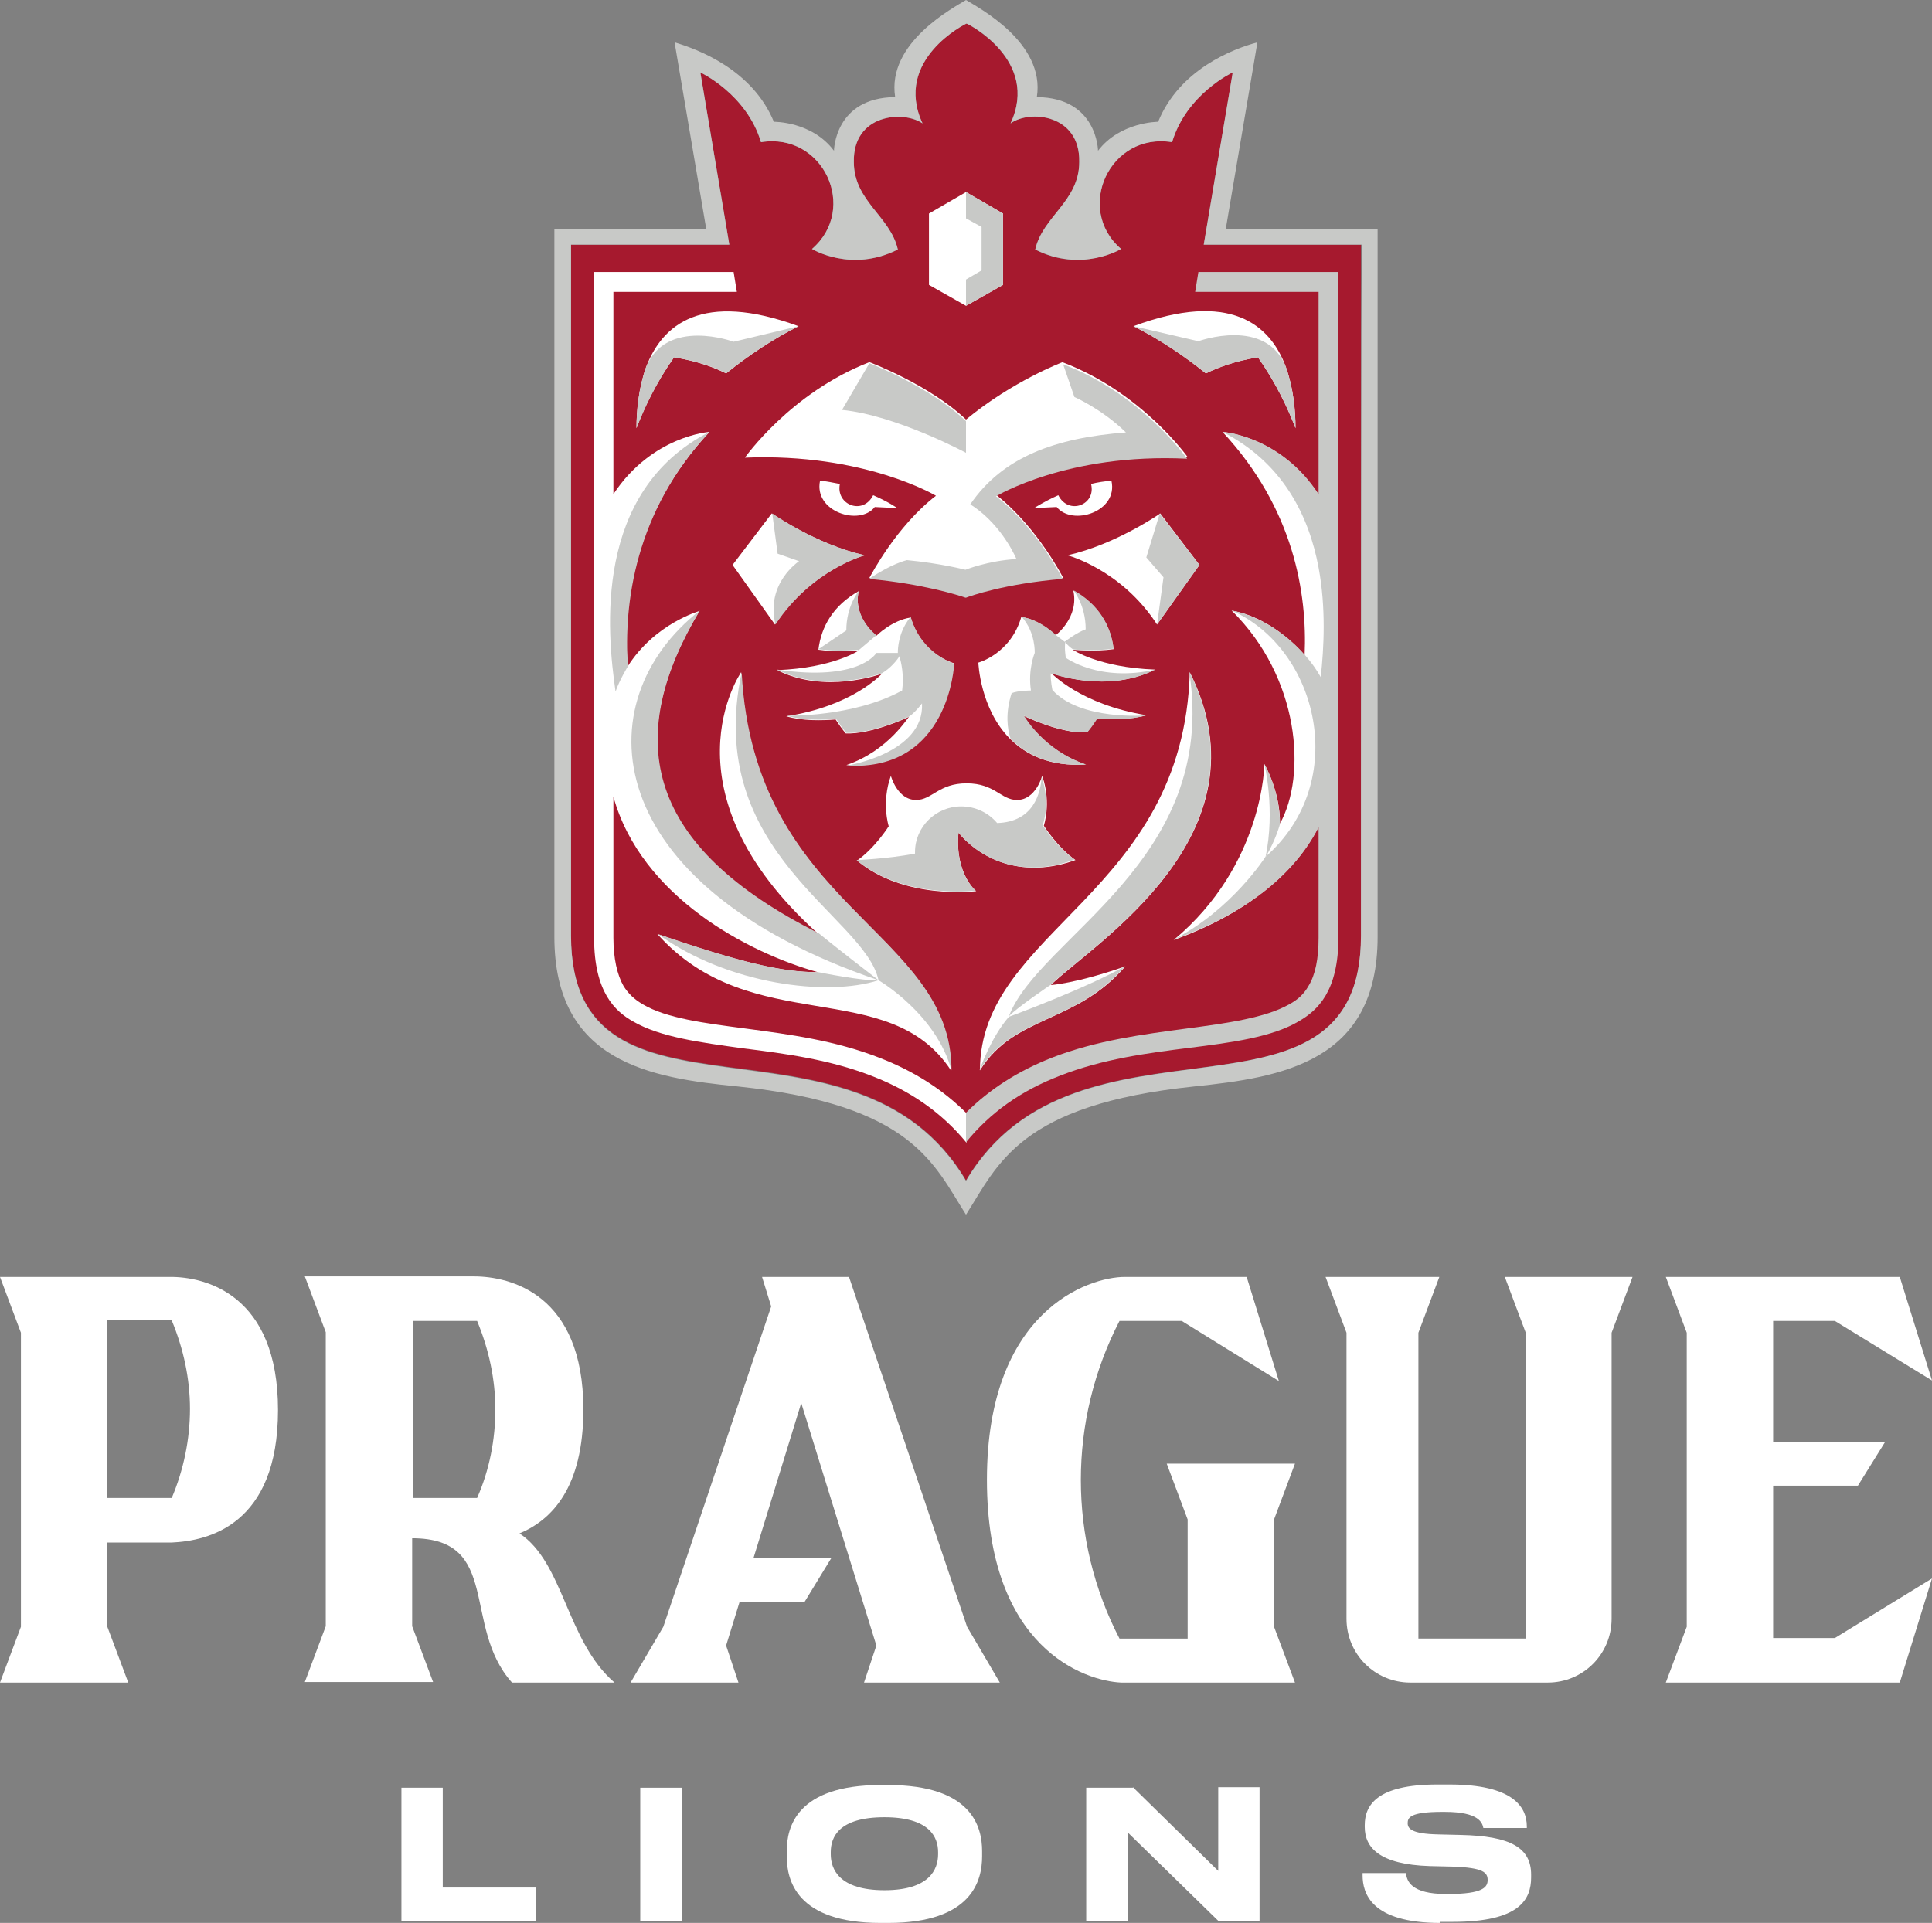 <?xml version="1.0" encoding="utf-8"?>
<!-- Generator: Adobe Illustrator 28.0.0, SVG Export Plug-In . SVG Version: 6.00 Build 0)  -->
<svg version="1.1" id="Layer_1" xmlns="http://www.w3.org/2000/svg" xmlns:xlink="http://www.w3.org/1999/xlink" x="0px" y="0px"
	 viewBox="0 0 360 358.4" style="enable-background:new 0 0 360 358.4;" xml:space="preserve">
<rect x="0" y="0" width="360" height="358.4" fill="#808080" stroke="none"/>
<style type="text/css">
	.st0{fill:#A6192E;}
	.st1{fill:#FFFFFF;}
	.st2{fill:#C8C9C7;}
</style>
<g>
	<g>
		<g>
			<path fill="#FFFFFF" d="M82.5,333.1v18.7h17.3v6.2h-25v-24.8H82.5z"/>
			<path fill="#FFFFFF" d="M127.1,358h-7.8v-24.8h7.8V358z"/>
			<path fill="#FFFFFF" d="M165.5,332.7c15.6,0,17.5,7.8,17.5,12.3v1c0,4.4-1.8,12.4-17.5,12.4h-1.4c-15.7,0-17.5-8-17.5-12.4v-1
				c0-4.4,1.8-12.3,17.5-12.3H165.5z M174.8,345.2c0-2.8-1.6-6.5-10-6.5c-8.5,0-10,3.7-10,6.5v0.4c0,2.8,1.6,6.7,10,6.7
				c8.3,0,10-3.8,10-6.7V345.2z"/>
			<path fill="#FFFFFF" d="M211.1,333.1l15.9,15.6v-15.6h7.7V358H227l-16.9-16.5V358h-7.7v-24.8H211.1z"/>
			<path fill="#FFFFFF" d="M268.4,358.4c-13,0-14.5-5.6-14.5-8.9v-0.4h8.1c0.1,1.5,1,3.9,7.4,3.9h0.5c6.5,0,7.3-1.3,7.3-2.6
				c0-1.4-0.8-2.3-6.5-2.5l-4.3-0.1c-9.3-0.3-12.1-3.4-12.1-7.3v-0.3c0-3.7,2.2-7.6,13.5-7.6h2.3c11.7,0,14.4,4.1,14.4,7.8v0.3h-8.1
				c-0.2-0.9-0.7-3-7.2-3h-0.5c-6,0-6.4,1.1-6.4,2.1s0.7,2,5.7,2.1l4.2,0.1c9.3,0.2,13.1,2.4,13.1,7.4v0.5c0,4.1-2.1,8.3-14.6,8.3
				H268.4z"/>
		</g>
		<g>
			<polygon fill="#FFFFFF" points="180.2,303.2 158.2,238 142,238 143.7,243.5 123.6,303.2 117.5,313.6 137.6,313.6 135.3,306.7 
				137.8,298.6 149.9,298.6 154.9,290.4 140.4,290.4 149.3,261.5 163.3,306.7 161,313.6 186.3,313.6 180.2,303.2 			"/>
			<path fill="#FFFFFF" d="M241.3,272.8h-23.9l3.9,10.4v22.2h-12.7c-9.6-18.5-9.6-40.6,0-59.2h11.6l18.1,11.2l-6-19.4
				c0,0-21.7,0-22.7,0c-6.8,0-25.7,6.3-25.7,37.8s18.3,37.5,25,37.8l0,0h32.4l-3.9-10.4v-20L241.3,272.8z"/>
			<path fill="#FFFFFF" d="M31.5,238c-1.1,0-31.5,0-31.5,0l3.9,10.4v54.8L0,313.6h23.9L20,303.2v-15.7c0,0,11.4,0,11.4,0h0.6l0,0
				c6.7-0.3,19.8-3.2,19.8-24.7S38.3,237.9,31.5,238z M32,279.2H20v-33.1h12c2.2,5.3,3.4,10.9,3.4,16.5
				C35.4,268.3,34.2,274,32,279.2z"/>
			<path fill="#FFFFFF" d="M280.4,238l3.9,10.4v57h-20v-57l3.9-10.4H247l3.9,10.4v53.3c0,6.6,5.3,11.9,11.9,11.9h25.6
				c6.6,0,11.9-5.3,11.9-11.9v-53.3l3.9-10.4H280.4z"/>
			<polygon fill="#FFFFFF" points="330.4,305.3 330.4,276.9 346.2,276.9 351.3,268.7 330.4,268.7 330.4,246.2 341.9,246.2 360,257.3 
				354,238 310.4,238 314.3,248.4 314.3,303.2 310.4,313.6 354,313.6 360,294.2 341.9,305.3 			"/>
			<path fill="#FFFFFF" d="M96.8,285.8c6-2.5,11.9-8.5,11.9-23.1c0-21.5-13.6-24.8-20.4-24.8c-1.1,0-31.5,0-31.5,0l3.9,10.4v54.8
				l-3.9,10.4h23.9l-3.9-10.4v-16.4c16.7,0,9.2,16.4,18.6,26.9h19.1C105.5,305.8,105.1,291.3,96.8,285.8z M76.9,246.2h12
				c2.2,5.3,3.4,10.9,3.4,16.5c0,5.6-1.1,11.3-3.4,16.5h-12V246.2z"/>
		</g>
	</g>
	<g>
		<path class="st0" d="M253.6,45.6v40.6c0,0,0,60.9,0,88.2c0,19.7-13.3,22.4-29.1,24.5c-15.8,2.1-34.2,3.7-44.5,21.1
			c-20.6-34.9-73.6-6.3-73.6-45.7c0-27.3,0-88.2,0-88.2V45.6h29.5l-5.4-32.1c0,0,8.6,4,11.3,13c11.6-1.9,18.2,12.4,9.5,19.9
			c0,0,7.3,4.5,16,0.1c-1.4-6.2-8.2-9-8.2-16.3c-0.2-8.9,9.2-9.7,12.8-7.2c-5.5-11.9,8.1-18.6,8.2-18.6c0.1,0,13.7,6.8,8.2,18.6
			c3.5-2.6,13-1.7,12.8,7.2c0,7.3-6.8,10.1-8.2,16.3c8.3,4.4,16-0.1,16-0.1c-8.7-7.5-2.1-21.8,9.5-19.9c2.7-9,11.3-13,11.3-13
			l-5.4,32.1H253.6z"/>
		<g>
			<path class="st1" d="M136.5,105.3l7.9,11.1c6.8-10.3,16.7-12.9,16.7-12.9c-9-2-17.3-7.8-17.3-7.8L136.5,105.3z"/>
			<path class="st1" d="M223.5,105.3l-7.3-9.6c0,0-8.3,5.8-17.3,7.8c0,0,10,2.6,16.7,12.9L223.5,105.3z"/>
			<path class="st1" d="M138.9,191.7c-7.6-1-14.7-1.9-19.1-4.5c-1.7-1-2.7-2-3.6-3.4c-1.2-2.1-1.9-5.2-1.9-9v-26.3
				c5.2,18.7,25.2,29.1,38.1,32.7c0,0,0,0,0,0c-7,0-14.6-1.9-29.9-7.1c17.5,19.6,43,7.6,54.7,25.4c0-26.2-36.8-30.2-39.1-74.2
				c0,0-15.3,22,14.3,48.7c0,0,0,0-0.1,0c-0.4-0.2-0.9-0.4-1.3-0.7c-31.6-16.4-34.5-36.3-20.7-59.4c0,0,0,0,0,0s-8.3,2.3-13.4,10.4
				c0-0.2,0-0.4,0-0.7v0c-0.8-11.6,1.4-28.2,15.3-43.1c0,0,0,0,0,0s-10.7,0.7-17.9,11.6V54.4h23l-0.6-3.7h-26v124.1
				c0,10.1,3.9,13.7,7.3,15.6c5,2.9,12.5,3.9,20.5,5c8,1,16.2,2.1,24.1,5.2c7.2,2.8,13,6.9,17.5,12.4v-5.5
				c-4.4-4.4-9.7-7.8-16.1-10.3C155.6,193.9,147.1,192.8,138.9,191.7z"/>
			<path class="st1" d="M221.7,125.3c-1.2,41.5-39.1,48-39.1,74.2c0,0,0,0,0,0c6.5-10.4,17.8-8.6,27.1-19.4
				c-9.1,3.2-13.9,3.5-13.9,3.5C203.7,175.9,237,155.7,221.7,125.3z"/>
			<path class="st1" d="M215.2,124.8c-10.5-0.4-15.3-3.7-15.3-3.7l0,0c0.3,0,4,0.4,7.6-0.1c-0.5-4.3-2.8-8.3-7.5-10.9
				c1.1,5-3.3,8.3-3.3,8.3s-2.9-2.9-6.4-3.4c-2,6.9-8,8.5-8,8.5s0.3,8.6,5.9,14.2c3,3,7.4,5.2,14.1,4.8c-8-2.7-11.5-9-11.6-9.1
				c0.2,0.1,7,3.4,11.8,3.1c0.7-0.8,1.3-1.7,1.9-2.6c2.5,0.2,6.2,0.3,9.2-0.6c-12.3-2-17.6-7.8-17.8-7.9c0,0,0,0,0,0
				C196.2,125.6,206.3,129.3,215.2,124.8z"/>
			<path class="st1" d="M157.7,142.6c19.2,1.1,20-19,20-19s-6-1.6-8-8.5c-3.5,0.5-6.4,3.4-6.4,3.4s-4.4-3.3-3.3-8.3
				c-4.7,2.6-7,6.6-7.5,10.9c3.6,0.5,7.3,0.2,7.6,0.1l0,0c0,0-4.8,3.3-15.3,3.7c8.9,4.5,19.1,0.8,19.5,0.7c0,0,0,0,0,0
				c-0.2,0.2-5.5,6-17.8,7.9c3,0.9,6.7,0.8,9.2,0.6c0.6,0.9,1.2,1.8,1.9,2.6c4.7,0.2,11.4-2.9,11.8-3.1c0,0,0,0,0,0
				C169.2,133.6,165.6,139.9,157.7,142.6z"/>
			<polygon class="st1" points="186.9,53.1 186.9,39.8 180,35.8 173.1,39.8 173.1,53.1 180,57 			"/>
			<path class="st1" d="M247.8,131.1c0-0.3-0.1-0.6-0.2-1l0.9-5.4L247,94.4c-7.1-13.1-19.2-13.9-19.2-13.9s0,0,0,0
				c13.3,14.3,15.8,30.1,15.3,41.6c-3.4-3.9-8.4-7.4-13.6-8.3c12.7,12.5,14,30.7,9,39.7c0.1-5.9-2.9-11.1-2.9-11.1
				s-0.1,18.8-16.9,32.8C236,169,253.6,155.3,247.8,131.1z"/>
			<path class="st1" d="M178.6,155.2c4.5,5.4,12.5,8.5,21.8,5.1c-3.4-2.4-5.9-6.4-5.9-6.4s1.4-4.1-0.2-9v0c0-0.1-0.1-0.2-0.1-0.3
				c0,0-1.2,4.5-4.7,4.5c-3,0-4.1-3.1-9.4-3.1h0c-5.2,0-6.4,3.1-9.4,3.1c-3.5,0-4.7-4.5-4.7-4.5c-1.8,5-0.4,9.4-0.4,9.4
				s-2.5,4-5.9,6.4c8.8,7.4,22.2,5.7,22.2,5.7S177.9,162.9,178.6,155.2z"/>
			<path class="st1" d="M138.8,85.3c22.3-0.9,35.6,7.1,35.6,7.1c-7.4,5.7-12.1,14.8-12.4,15.3c0,0,0,0,0,0c10,0.9,16.9,3.1,18,3.5
				c0.1,0,0.1,0,0.1,0c0.9-0.3,7.2-2.6,18-3.5c0,0-4.7-9.3-12.4-15.4c0,0,13.2-8.1,35.6-7.1c0,0-8.5-12-23.1-17.6
				c-0.1,0-0.1,0-0.2-0.1c0,0-9.3,3.5-18,10.7c-6.8-6.5-18-10.7-18-10.7C147.3,73.2,138.8,85.3,138.8,85.3z"/>
			<path class="st1" d="M120.4,68.4C120.4,68.4,120.4,68.4,120.4,68.4c-1.4,3.9-1.8,8.2-1.8,11.4c1.4-3.7,3.6-8.4,7-13.2
				c4.3,0.7,7.5,1.9,9.7,3c4.1-3.3,8.7-6.4,13.5-8.8C130.8,54.2,123.4,60.5,120.4,68.4z"/>
			<path class="st1" d="M234.4,66.6c3.4,4.8,5.6,9.6,7,13.2c0-3.3-0.4-7.5-1.8-11.4c0,0,0,0,0,0c-2.9-7.9-10.4-14.3-28.4-7.6
				c4.8,2.4,9.4,5.5,13.5,8.8C226.9,68.5,230.1,67.3,234.4,66.6z"/>
			<path class="st1" d="M197.2,92.3c-2.7,1.2-4.5,2.4-4.5,2.4l4.2-0.2c2.9,3.6,11.5,0.9,10.2-4.9c-1.3,0.1-2.6,0.3-3.8,0.6
				C204.3,94.1,199.1,96.1,197.2,92.3z"/>
			<path class="st1" d="M152.8,89.6c-1.2,5.8,7.4,8.5,10.2,4.9l4.2,0.2c0,0-1.7-1.2-4.5-2.4c-1.9,3.8-7,1.8-6.2-2.1
				C155.4,90,154.1,89.7,152.8,89.6z"/>
		</g>
		<g>
			<g>
				<path class="st2" d="M228.4,42.7l5.9-34.8c-4.5,1.2-14.5,5-18.5,14.8c0,0-7.1,0-11.2,5.4c0,0-0.1-9.9-11.4-10
					C194.8,7.9,182.2,1.4,180,0c-2.2,1.4-14.8,7.9-13.2,18.1c-11.3,0.1-11.4,10-11.4,10c-4.1-5.5-11.2-5.4-11.2-5.4
					c-4-9.7-14.1-13.5-18.5-14.8l5.9,34.8h-28.3v131.9c0,23.4,17.9,26.3,34.2,27.9c32.6,3.4,36.5,14.5,42.5,23.9
					c6-9.4,9.9-20.5,42.5-23.9c16.3-1.7,34.2-4.5,34.2-27.9V42.7H228.4z M253.6,174.4c0,39.4-53,10.8-73.6,45.7
					c-20.6-34.9-73.6-6.3-73.6-45.7c0-27.3,0-128.8,0-128.8h29.5l-5.4-32.1c0,0,8.6,4,11.3,13c11.6-1.9,18.2,12.4,9.5,19.9
					c0,0,7.3,4.5,16,0.1c-1.4-6.2-8.2-9-8.2-16.3c-0.2-8.9,9.2-9.7,12.8-7.2c-5.5-11.9,8.1-18.6,8.2-18.6c0.2,0,13.7,6.8,8.2,18.6
					c3.6-2.6,13-1.7,12.8,7.2c0,7.3-6.8,10.1-8.2,16.3c8.7,4.4,16-0.1,16-0.1c-8.7-7.5-2.1-21.8,9.5-19.9c2.7-9,11.3-13,11.3-13
					l-5.4,32.1h29.5C253.6,45.6,253.6,147.1,253.6,174.4z"/>
			</g>
			<path class="st2" d="M163.3,118.4l-3.2,2.7l0,0c-0.3,0-4,0.4-7.6-0.1l5.2-3.5c0-4.6,2.3-7.3,2.3-7.3
				C158.9,115.1,163.3,118.4,163.3,118.4z"/>
			<path class="st2" d="M169.7,115C169.7,115,169.7,115,169.7,115c-0.4,0.4-0.7,0.9-1,1.4c-1.5,2.6-1.4,5.3-1.4,5.3h-4
				c0,0-3.1,5.4-18.5,3.1c8.9,4.5,19.1,0.8,19.5,0.7c0,0,0,0,0,0c0,0,0,0,0,0c1.6-0.9,2.9-2.5,3.3-3.2c0.3,1.1,0.9,3.5,0.5,6.4
				c-9.1,5-21.5,4.7-21.5,4.7c3,0.9,6.7,0.8,9.2,0.6c0.6,0.9,1.2,1.8,1.9,2.6c4.7,0.2,11.4-2.9,11.8-3.1c0,0,0,0,0,0c0,0,0,0,0,0
				c1.3-1,2.3-2.4,2.3-2.4c0.5,9.3-14,11.6-14,11.6c19.2,1.1,20-19,20-19S171.7,121.9,169.7,115z"/>
			<path class="st2" d="M207.5,120.9c-3.6,0.5-7.3,0.2-7.6,0.1l0,0c0,0-0.7-0.4-1.5-1.4c0,0,2.2-1.7,3.9-2.3c0-4.6-2.3-7.3-2.3-7.3
				C204.7,112.6,207,116.6,207.5,120.9z"/>
			<path class="st2" d="M196.1,128.6c0,0-0.4-1.9-0.3-3.1c0,0,0,0,0,0c0,0,0,0,0,0c0.4,0.1,10.5,3.8,19.5-0.7
				c-10.5,2.4-16.7-2.2-16.7-2.2s-0.3-1.8-0.1-2.9c-1.1-0.8-1.7-1.3-1.7-1.3s-2.9-2.9-6.4-3.4c2.6,2.9,2.4,6.7,2.4,6.7
				s-1.3,3.1-0.7,7c0,0-2.4,0-3.6,0.5c-1.2,3.7-0.8,6.7-0.2,8.5c3,3,7.4,5.2,14.1,4.8c-8-2.7-11.5-9-11.6-9.1
				c0.2,0.1,7,3.4,11.8,3.1c0.7-0.8,1.3-1.7,1.9-2.6c2.5,0.2,6.2,0.3,9.2-0.6C213.5,133.4,201.2,134.3,196.1,128.6z"/>
			<polygon class="st2" points="180,35.8 180,40.7 182.9,42.3 182.9,50.4 180,52.1 180,57 186.9,53.1 186.9,39.8 			"/>
			<path class="st2" d="M132.2,80.5c-13.9,14.9-16,32.1-15.2,43.7c0,0-1.6,2.6-2.3,4.7C113.1,117.8,110.5,91.6,132.2,80.5
				C132.2,80.5,132.2,80.5,132.2,80.5z"/>
			<path class="st2" d="M235.6,142.4c0,0,2.1,8.5,0.2,17.4c2-3.4,2.7-6.2,2.7-6.2S238.7,148.1,235.6,142.4z"/>
			<path class="st2" d="M195.7,183.6c0,0-6.1,4.1-7.7,5.8c5.6-14.8,39.1-28.8,33.6-64.2C237,155.7,203.7,175.9,195.7,183.6z"/>
			<path class="st2" d="M209.6,180.1c-9.3,10.8-20.6,9-27.1,19.4c0,0,0,0,0,0s2.1-6.1,5.5-10C188.1,189.5,202.6,184.1,209.6,180.1z"
				/>
			<path class="st2" d="M177.3,199.5c-2.9-10.6-13.6-16.8-13.6-16.8c-2.6-12.1-32.7-23.7-25.5-57.4
				C140.5,169.3,177.3,173.3,177.3,199.5z"/>
			<path class="st2" d="M163.7,182.7c-9.5,3.1-28.1,0.8-41.1-8.6c15.3,5.2,22.9,7.1,29.9,7.1C152.5,181.2,160.9,182.9,163.7,182.7z"
				/>
			<path class="st2" d="M163.7,182.7c-52.3-17.8-54.9-52-33.3-68.9c0,0,0,0,0,0c-13.8,23.1-10.9,43,20.7,59.4
				c0.7,0.4,1.1,0.6,1.3,0.7c0,0,0.1,0,0.1,0S155.4,176.3,163.7,182.7z"/>
			<path class="st2" d="M178.6,155.2c-0.7,7.7,3.2,10.8,3.2,10.8s-13.4,1.7-22.2-5.7c0,0,5.7-0.2,10.9-1.2c0-0.1,0-0.2,0-0.3
				c0-4.7,3.9-8.5,8.6-8.5c2.7,0,5.1,1.2,6.7,3.1c6.8-0.2,8.1-5.6,8.3-8.6c1.7,4.9,0.2,9,0.2,9s2.5,4,5.9,6.4
				C191.1,163.7,183.1,160.6,178.6,155.2z"/>
			<path class="st2" d="M143.9,95.7l1,7.5l4,1.4c0,0-6.3,4.1-4.4,11.8c6.8-10.3,16.7-12.9,16.7-12.9
				C152.1,101.5,143.9,95.7,143.9,95.7z"/>
			<polygon class="st2" points="216.1,95.7 213.6,103.9 216.8,107.6 215.6,116.4 223.5,105.3 			"/>
			<path class="st2" d="M180,78.5v5.9c0,0-13-7-23.1-8l5.1-8.7C162,67.7,173.2,72,180,78.5z"/>
			<g>
				<path class="st2" d="M185.6,92.5c7.7,6,12.4,15.4,12.4,15.4c-10.8,0.9-17.2,3.2-18,3.5c0,0,0,0-0.1,0c-1.1-0.4-8-2.6-18-3.5
					c0,0,0,0,0,0c1.4-0.9,4.4-2.8,7.1-3.5c6.3,0.6,10.9,1.8,10.9,1.8s4.2-1.7,9.5-2c-0.7-1.6-3.4-6.9-8.6-10.2
					c6-8.8,15.8-12.4,29-13.4c-4.5-4.4-9.6-6.6-9.6-6.6l-2.1-6.1c14.6,5.5,23.1,17.6,23.1,17.6C198.9,84.4,185.6,92.5,185.6,92.5z"
					/>
			</g>
			<path class="st2" d="M223.3,50.7l-0.6,3.7h23v37.7c-7.2-11-17.9-11.6-17.9-11.6c11.2,5.7,16.1,15.6,17.9,25.3
				c1.4,7.5,1,15,0.4,20.4c-3-5.4-9.6-11.1-16.6-12.4c16,7,22.3,31.9,6.3,45.9c0,0-6.3,9.9-17.1,15.4c10.8-3.8,21.7-10.5,27-20.9
				v20.6c0,3.9-0.6,6.9-1.9,9c-0.8,1.4-1.9,2.5-3.6,3.4c-4.4,2.5-11.5,3.5-19.1,4.5c-8.2,1.1-16.7,2.2-25,5.4
				c-6.4,2.5-11.7,5.9-16.1,10.3v5.5c4.5-5.5,10.2-9.6,17.5-12.4c7.9-3.1,16.1-4.2,24.1-5.2c8-1,15.5-2,20.5-5
				c3.4-2,7.3-5.5,7.3-15.6V50.7H223.3z"/>
			<path class="st2" d="M148.8,60.8c-4.8,2.4-9.4,5.5-13.5,8.8c-2.2-1.2-5.4-2.3-9.7-3c-3.4,4.8-5.6,9.6-7,13.2
				c0-3.3,0.4-7.5,1.8-11.4c0,0,0,0,0,0c3.8-9.3,16.3-4.7,16.3-4.7L148.8,60.8z"/>
			<path class="st2" d="M241.4,79.8c-1.4-3.7-3.6-8.4-7-13.2c-4.3,0.7-7.5,1.9-9.7,3c-4.1-3.3-8.7-6.4-13.5-8.8l12.1,2.8
				c0,0,12.6-4.6,16.3,4.8C241,72.3,241.4,76.6,241.4,79.8z"/>
		</g>
	</g>
</g>
</svg>
